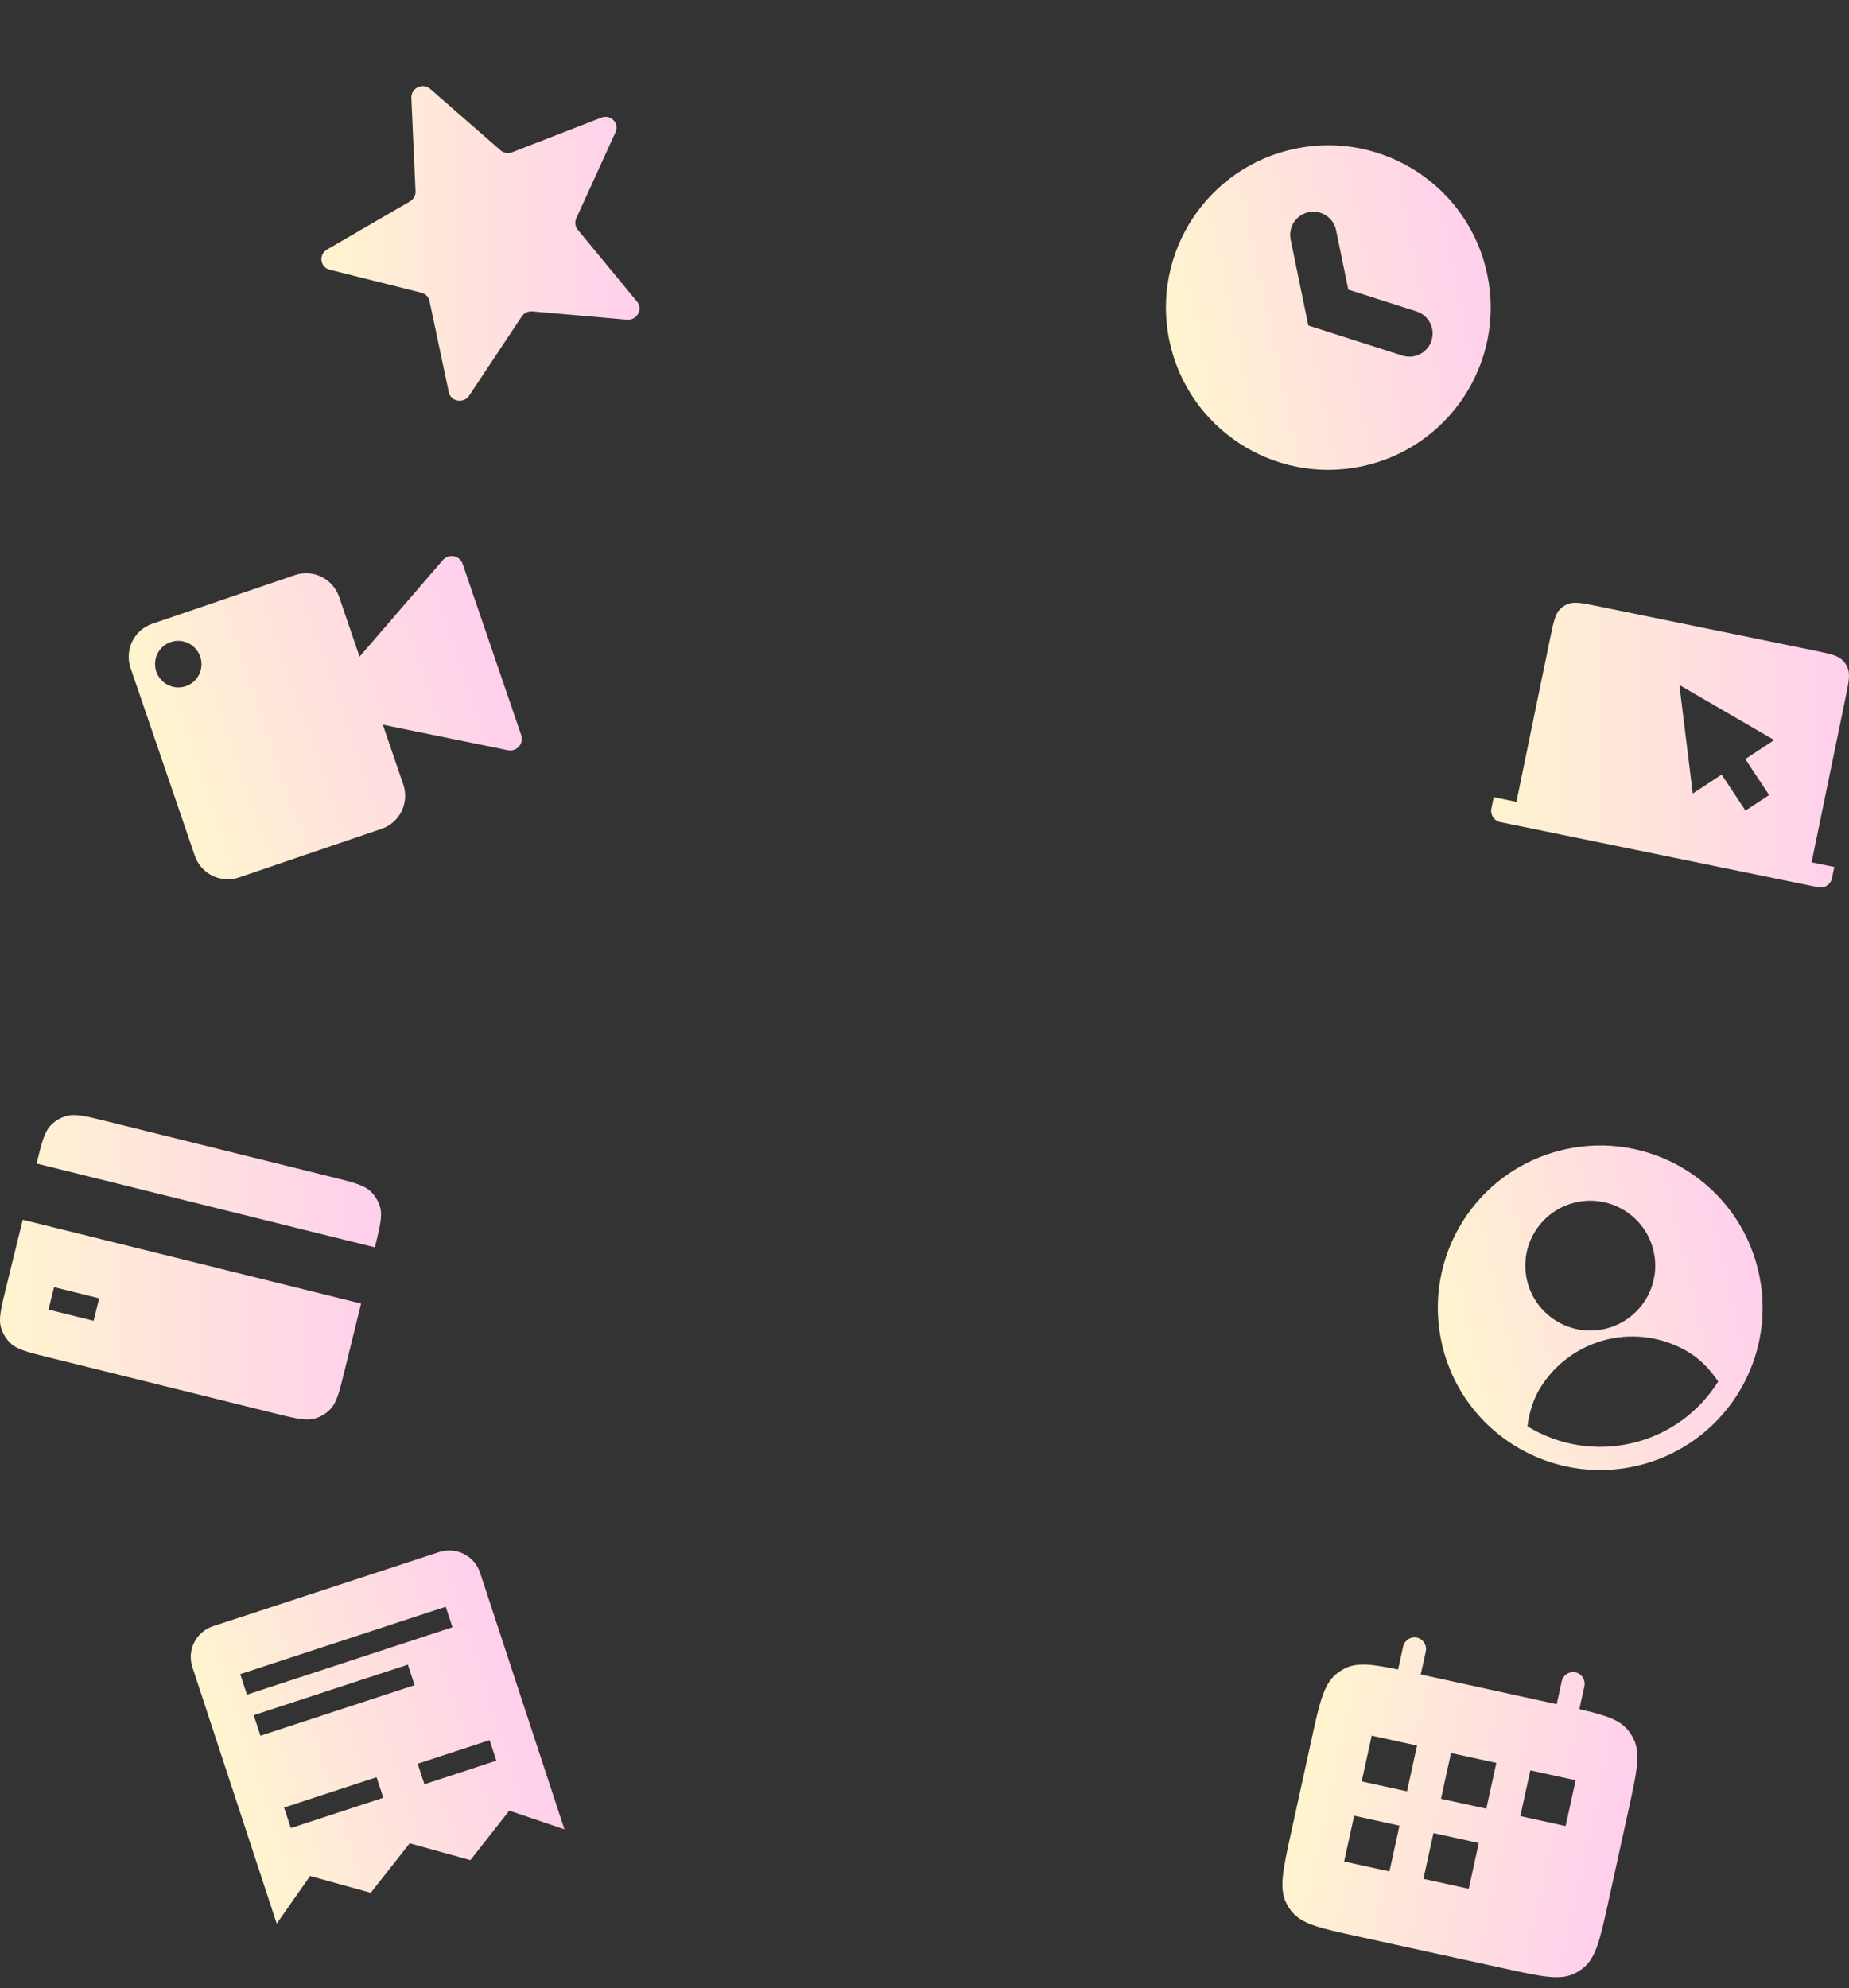 <svg width="558" height="600" viewBox="0 0 558 600" fill="none" xmlns="http://www.w3.org/2000/svg">
<rect x="0" y="0" width="558" height="600" fill="#333333" stroke="none"/>
<path d="M124.134 29.563C124.001 26.602 127.583 24.879 129.818 26.83L151.067 45.378C152.009 46.2 153.352 46.426 154.546 45.962L181.463 35.509C184.293 34.41 186.994 37.184 185.75 39.913L173.915 65.88C173.39 67.03 173.559 68.358 174.352 69.319L192.252 91.024C194.134 93.305 192.221 96.743 189.217 96.479L160.657 93.973C159.39 93.862 158.15 94.458 157.447 95.517L141.596 119.378C139.928 121.888 136.046 121.238 135.434 118.346L129.611 90.833C129.353 89.615 128.42 88.655 127.193 88.347L99.49 81.392C96.578 80.662 96.091 76.823 98.717 75.299L123.685 60.803C124.792 60.16 125.453 58.97 125.397 57.722L124.134 29.563Z" fill="url(#paint0_linear_587_6966)"/>
<path fill-rule="evenodd" clip-rule="evenodd" d="M467.828 192.533C468.831 187.672 469.332 185.242 470.875 183.747C471.508 183.134 472.251 182.646 473.065 182.309C475.052 181.485 477.49 181.985 482.367 182.984L547.327 196.295C552.204 197.294 554.642 197.794 556.142 199.332C556.757 199.963 557.246 200.703 557.585 201.514C558.411 203.495 557.91 205.925 556.907 210.787L546.708 260.234L553.56 261.638L552.856 265.052C552.467 266.938 550.618 268.153 548.725 267.765L452.794 248.108C450.902 247.72 449.683 245.877 450.072 243.991L450.777 240.576L457.629 241.98L467.828 192.533ZM506.814 206.724L510.851 239.485L519.569 233.758L526.753 244.625L533.888 239.939L526.704 229.073L535.425 223.345L506.814 206.724Z" fill="url(#paint1_linear_587_6966)"/>
<path fill-rule="evenodd" clip-rule="evenodd" d="M410.733 140.783C437.241 135.337 454.311 109.447 448.861 82.957C443.41 56.468 417.503 39.409 390.996 44.856C364.489 50.302 347.418 76.192 352.869 102.682C358.319 129.171 384.226 146.23 410.733 140.783ZM403.21 69.485C402.431 65.701 398.73 63.264 394.943 64.042C391.157 64.82 388.718 68.518 389.497 72.302L394.833 98.236L423.211 107.308C426.893 108.485 430.833 106.456 432.01 102.776C433.188 99.097 431.158 95.159 427.476 93.982L406.897 87.404L403.21 69.485Z" fill="url(#paint2_linear_587_6966)"/>
<path fill-rule="evenodd" clip-rule="evenodd" d="M39.416 201.626C37.529 196.112 40.449 190.123 45.936 188.251L88.993 173.56C94.481 171.688 100.458 174.641 102.345 180.155L108.512 198.184L133.657 169.015C135.422 166.968 138.742 167.622 139.621 170.191L157.288 221.841C158.167 224.41 155.942 226.957 153.291 226.416L115.532 218.709L121.699 236.738C123.586 242.253 120.666 248.242 115.179 250.114L72.122 264.805C66.635 266.677 60.657 263.724 58.77 258.21L39.416 201.626ZM60.426 198.174C61.684 201.851 59.738 205.843 56.079 207.091C52.421 208.34 48.436 206.371 47.178 202.695C45.921 199.018 47.867 195.026 51.525 193.778C55.184 192.529 59.169 194.498 60.426 198.174Z" fill="url(#paint3_linear_587_6966)"/>
<path fill-rule="evenodd" clip-rule="evenodd" d="M58.055 503.116L83.511 580.539L93.579 566.153L111.896 571.23L123.633 556.296L141.95 561.373L153.687 546.439L170.335 552.064L144.878 474.641C143.191 469.51 137.658 466.716 132.521 468.401L64.302 490.775C59.165 492.46 56.368 497.985 58.055 503.116ZM72.495 505.242L134.511 484.903L136.548 491.096L74.531 511.436L72.495 505.242ZM123.08 502.375L76.568 517.63L78.604 523.824L125.117 508.569L123.08 502.375ZM85.732 545.502L113.64 536.349L115.676 542.543L87.769 551.696L85.732 545.502ZM147.749 525.163L126.043 532.281L128.079 538.475L149.785 531.356L147.749 525.163Z" fill="url(#paint4_linear_587_6966)"/>
<path fill-rule="evenodd" clip-rule="evenodd" d="M113.14 376.439L11.036 351.149C12.597 344.798 13.382 341.619 15.342 339.594C16.61 338.285 18.198 337.329 19.95 336.821C22.667 336.033 25.864 336.825 32.258 338.409L100.259 355.251C106.653 356.835 109.85 357.627 111.89 359.593C113.206 360.861 114.168 362.448 114.684 364.198C115.481 366.906 114.701 370.087 113.14 376.439ZM6.865 368.114L108.969 393.403L103.972 413.726C102.405 420.1 101.622 423.287 99.658 425.316C98.391 426.624 96.802 427.58 95.05 428.088C92.333 428.876 89.136 428.084 82.742 426.501L14.741 409.658C8.347 408.075 5.15 407.283 3.11 405.317C1.794 404.048 0.832 402.461 0.316 400.711C-0.482 397.998 0.302 394.811 1.869 388.437L6.865 368.114ZM29.922 391.822L16.308 388.45L14.64 395.235L28.254 398.607L29.922 391.822Z" fill="url(#paint5_linear_587_6966)"/>
<path fill-rule="evenodd" clip-rule="evenodd" d="M427.617 494.235C429.505 494.648 430.697 496.529 430.279 498.435L428.765 505.34L469.792 514.315L471.306 507.41C471.724 505.504 473.594 504.293 475.482 504.706C477.37 505.119 478.562 507 478.144 508.906L476.63 515.811L476.627 515.823C484.465 517.607 488.767 518.978 491.354 522.209C491.998 523.014 492.552 523.888 493.006 524.816C495.179 529.257 493.956 534.832 491.511 545.982L485.363 574.014C482.918 585.163 481.695 590.738 477.863 593.866C477.062 594.519 476.193 595.082 475.27 595.545C470.857 597.757 465.336 596.549 454.294 594.133L409.437 584.321C398.394 581.905 392.873 580.697 389.79 576.845C389.146 576.04 388.592 575.166 388.138 574.238C385.965 569.797 387.188 564.222 389.633 553.072L395.78 525.041C398.226 513.891 399.448 508.316 403.281 505.188C404.082 504.535 404.951 503.972 405.873 503.51C409.575 501.654 414.057 502.205 421.924 503.857L421.927 503.844L423.441 496.94C423.859 495.033 425.729 493.822 427.617 494.235ZM408.666 547.974L405.637 561.783L419.313 564.774L422.341 550.966L408.666 547.974ZM437.898 529.044L451.574 532.036L448.545 545.845L434.87 542.853L437.898 529.044ZM413.965 523.809L410.937 537.618L424.613 540.609L427.641 526.801L413.965 523.809ZM432.598 553.209L446.274 556.201L443.246 570.01L429.57 567.018L432.598 553.209ZM472.478 551.08L475.506 537.271L461.831 534.28L458.802 548.088L472.478 551.08Z" fill="url(#paint6_linear_587_6966)"/>
<path fill-rule="evenodd" clip-rule="evenodd" d="M522.287 423.819C530.561 412.647 534.047 398.048 530.614 383.459C524.42 357.133 498.043 340.81 471.699 347C445.356 353.19 429.021 379.55 435.216 405.876C438.648 420.464 448.278 431.98 460.665 438.297C470.633 443.379 482.385 445.095 494.131 442.335C505.875 439.575 515.631 432.806 522.287 423.819ZM460.96 430.448C461.542 425.971 462.852 422.035 464.861 418.793C469.423 411.432 476.723 406.183 485.157 404.201C493.591 402.22 502.467 403.667 509.833 408.225C513.077 410.233 516.006 413.174 518.524 416.924C512.858 425.978 503.753 432.887 492.528 435.525C481.303 438.163 470.07 436.031 460.96 430.448ZM499.003 377.474C501.481 388.004 494.947 398.548 484.41 401.024C473.872 403.5 463.322 396.971 460.844 386.44C458.366 375.91 464.9 365.366 475.437 362.89C485.975 360.414 496.525 366.943 499.003 377.474Z" fill="url(#paint7_linear_587_6966)"/>
<defs>
<linearGradient id="paint0_linear_587_6966" x1="193" y1="58.231" x2="97" y2="58.231" gradientUnits="userSpaceOnUse">
<stop stop-color="#FFCFEC"/>
<stop offset="1" stop-color="#FFF4CF"/>
</linearGradient>
<linearGradient id="paint1_linear_587_6966" x1="558" y1="211.073" x2="450" y2="211.073" gradientUnits="userSpaceOnUse">
<stop stop-color="#FFCFEC"/>
<stop offset="1" stop-color="#FFF4CF"/>
</linearGradient>
<linearGradient id="paint2_linear_587_6966" x1="445.693" y1="67.562" x2="349.706" y2="87.311" gradientUnits="userSpaceOnUse">
<stop stop-color="#FFCFEC"/>
<stop offset="1" stop-color="#FFF4CF"/>
</linearGradient>
<linearGradient id="paint3_linear_587_6966" x1="144.252" y1="183.73" x2="44.916" y2="217.708" gradientUnits="userSpaceOnUse">
<stop stop-color="#FFCFEC"/>
<stop offset="1" stop-color="#FFF4CF"/>
</linearGradient>
<linearGradient id="paint4_linear_587_6966" x1="151.503" y1="494.79" x2="64.701" y2="523.33" gradientUnits="userSpaceOnUse">
<stop stop-color="#FFCFEC"/>
<stop offset="1" stop-color="#FFF4CF"/>
</linearGradient>
<linearGradient id="paint5_linear_587_6966" x1="115" y1="367.708" x2="1.54067e-07" y2="367.708" gradientUnits="userSpaceOnUse">
<stop stop-color="#FFCFEC"/>
<stop offset="1" stop-color="#FFF4CF"/>
</linearGradient>
<linearGradient id="paint6_linear_587_6966" x1="492.732" y1="540.414" x2="397.012" y2="519.422" gradientUnits="userSpaceOnUse">
<stop stop-color="#FFCFEC"/>
<stop offset="1" stop-color="#FFF4CF"/>
</linearGradient>
<linearGradient id="paint7_linear_587_6966" x1="527.014" y1="368.159" x2="431.622" y2="390.604" gradientUnits="userSpaceOnUse">
<stop stop-color="#FFCFEC"/>
<stop offset="1" stop-color="#FFF4CF"/>
</linearGradient>
</defs>
</svg>
